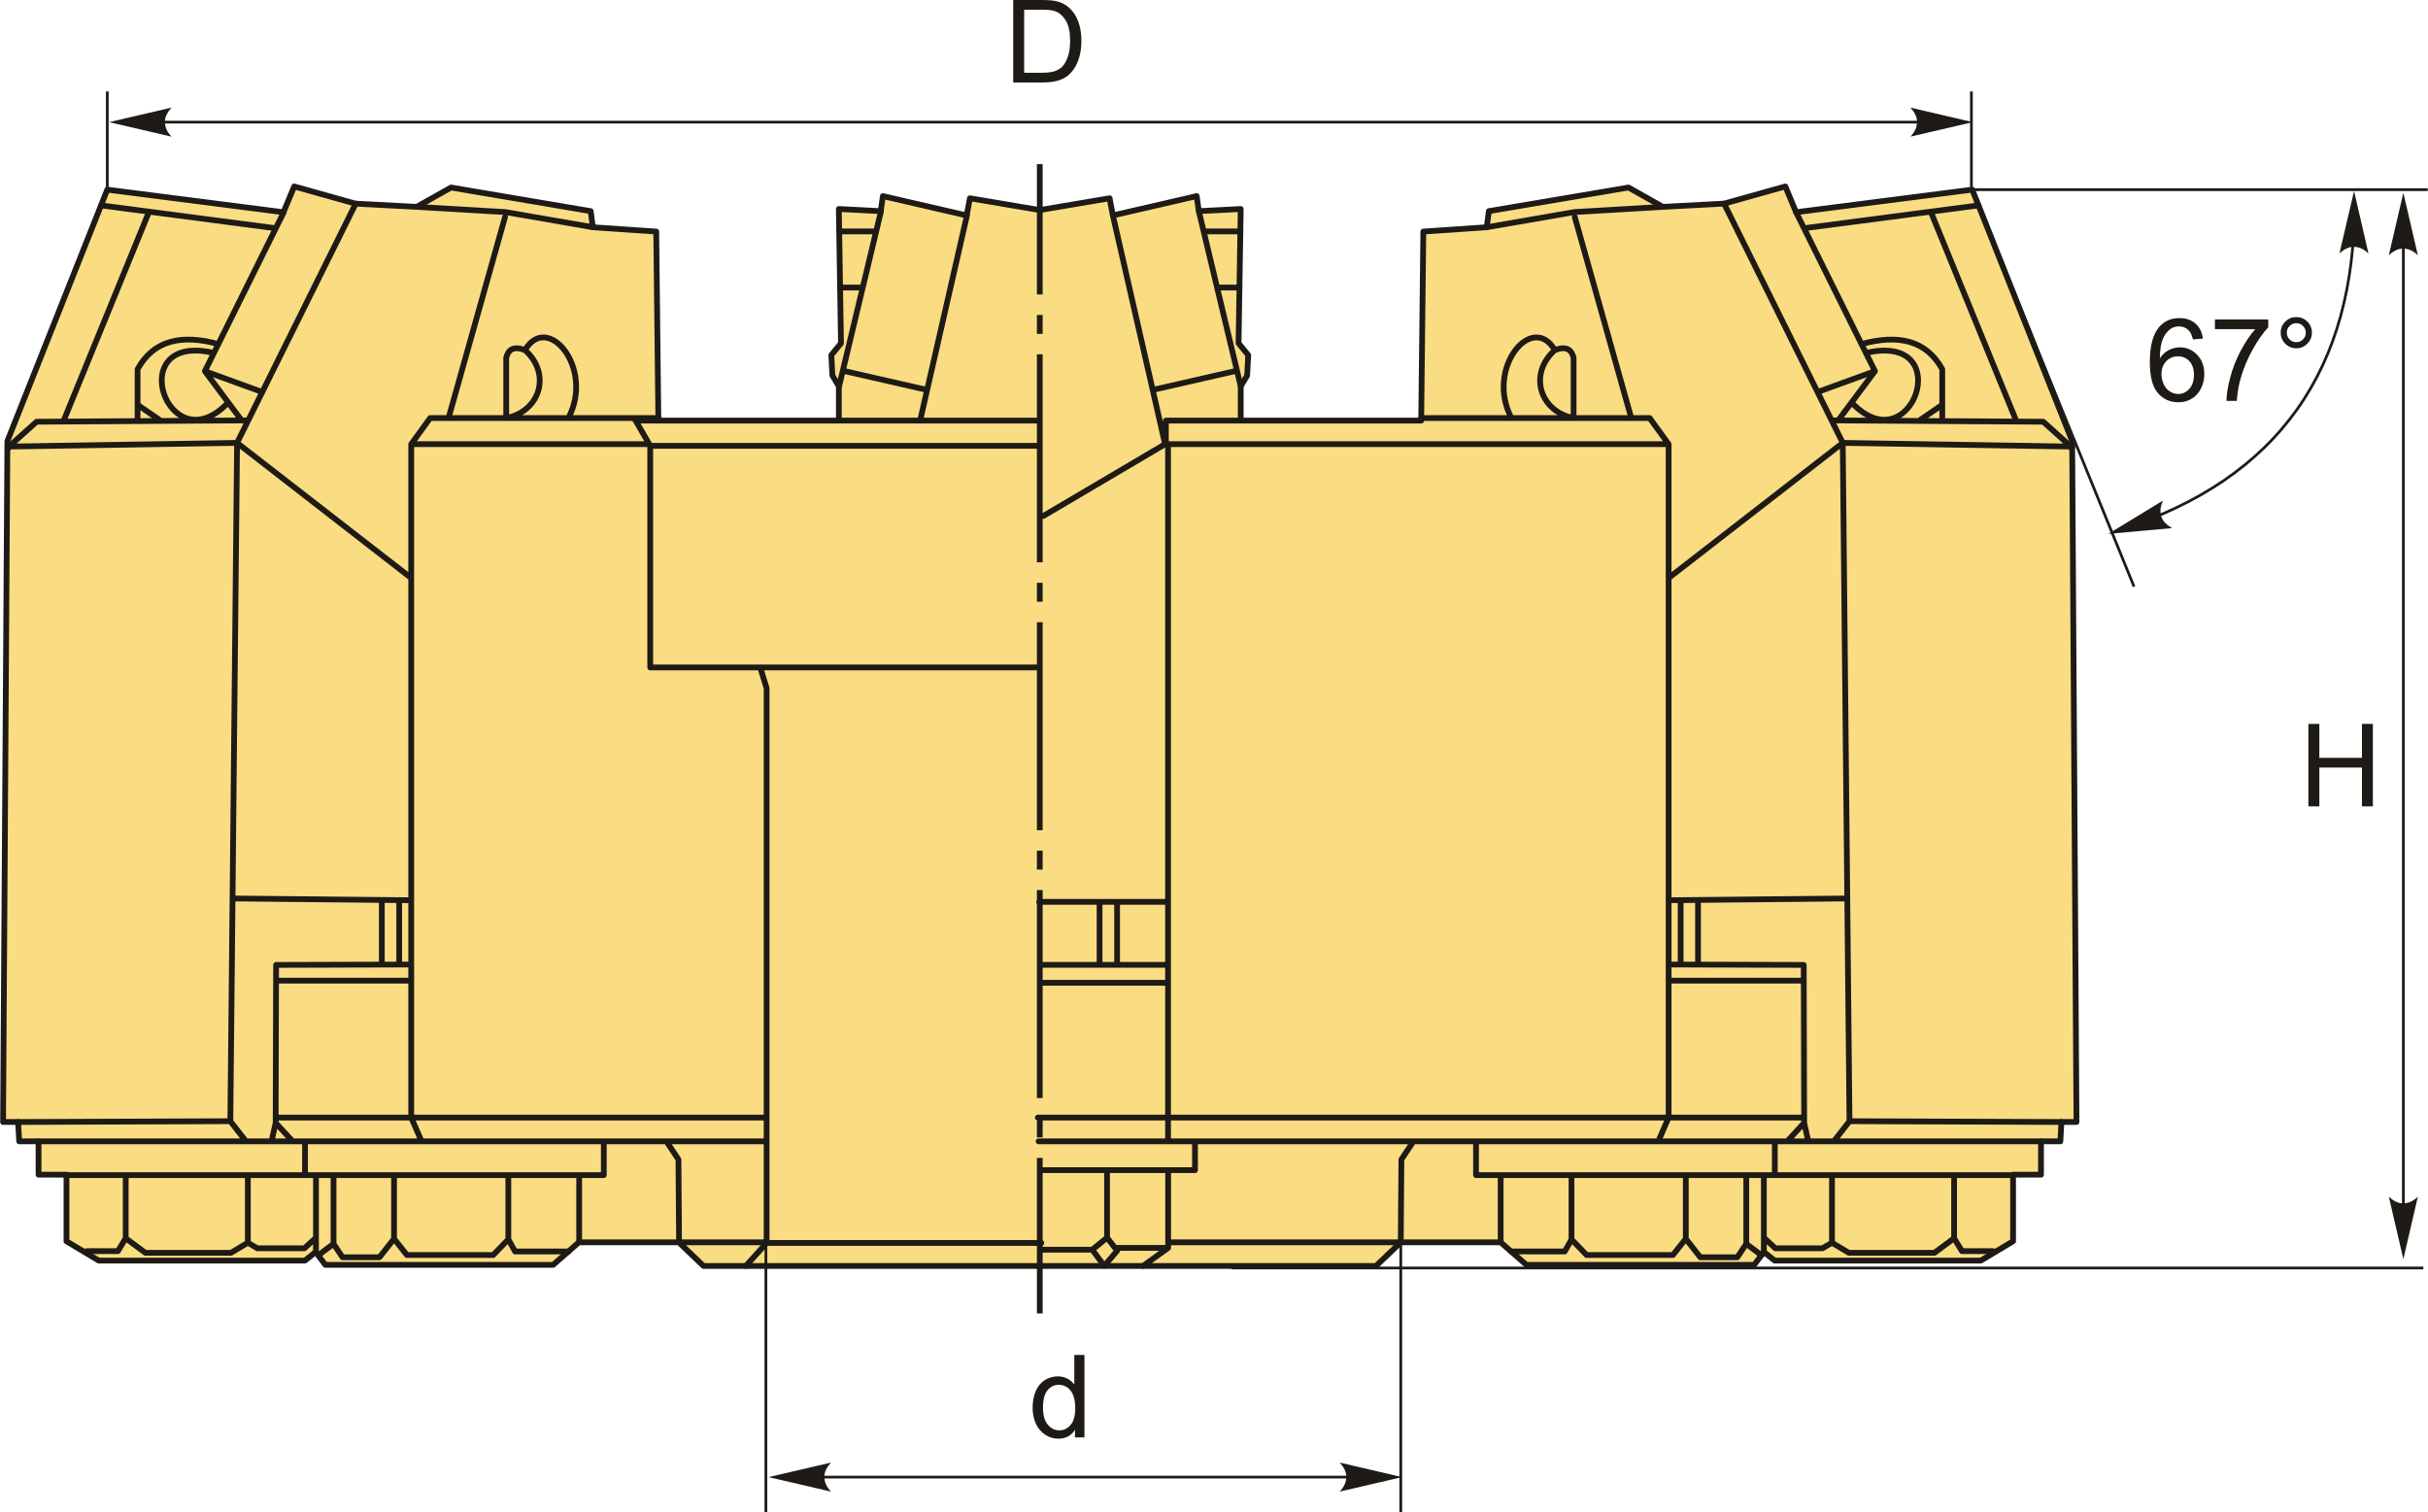 <?xml version="1.0" encoding="UTF-8"?>
<!DOCTYPE svg PUBLIC "-//W3C//DTD SVG 1.1//EN" "http://www.w3.org/Graphics/SVG/1.1/DTD/svg11.dtd">
<!-- Creator: CorelDRAW 2018 (64-Bit) -->
<svg xmlns="http://www.w3.org/2000/svg" xml:space="preserve" width="2108px" height="1313px" version="1.1" style="shape-rendering:geometricPrecision; text-rendering:geometricPrecision; image-rendering:optimizeQuality; fill-rule:evenodd; clip-rule:evenodd"
viewBox="0 0 1058.07 659.15"
 xmlns:xlink="http://www.w3.org/1999/xlink">
 <defs>
  <style type="text/css">
   <![CDATA[
    .str1 {stroke:#1E1A16;stroke-width:1.19;stroke-miterlimit:22.926}
    .str0 {stroke:#1E1A16;stroke-width:2.51;stroke-linecap:round;stroke-linejoin:round;stroke-miterlimit:22.926}
    .fil1 {fill:none}
    .fil2 {fill:#1E1A16}
    .fil0 {fill:#FADC82}
    .fil4 {fill:#1E1A16;fill-rule:nonzero}
    .fil3 {fill:#1E1A16;fill-rule:nonzero}
   ]]>
  </style>
 </defs>
 <g id="Layer_x0020_1">
  <g id="_2499662675296">
   <g>
    <polygon class="fil0 str0" points="599.67,551.82 610.44,541.52 653.98,541.52 665.22,551.36 764.48,551.36 768.7,545.74 773.38,549.48 863.27,549.48 877.32,541.06 877.32,512.03 889.49,512.03 889.49,497.51 897.92,497.51 898.39,489.08 904.95,489.08 903.07,192.24 859.53,82.67 782.74,92.51 778.06,81.27 751.37,88.76 724.68,90.17 709.7,81.74 648.83,92.04 647.9,99.06 620.27,100.94 619.34,183.34 540.68,183.34 540.68,168.36 543.49,163.68 543.95,154.78 539.74,149.63 540.68,91.1 522.42,92.04 521.48,85.48 484.96,93.91 483.55,86.42 453.08,91.57 422.65,86.42 421.24,93.91 384.72,85.48 383.78,92.04 365.52,91.1 366.46,149.63 362.25,154.78 362.71,163.68 365.52,168.36 365.52,183.34 286.86,183.34 285.93,100.94 258.3,99.06 257.37,92.04 196.5,81.74 181.52,90.17 154.83,88.76 128.14,81.27 123.46,92.51 46.67,82.67 3.13,192.24 1.25,489.08 7.81,489.08 8.28,497.51 16.71,497.51 16.71,512.03 28.88,512.03 28.88,541.06 42.93,549.48 132.82,549.48 137.5,545.74 141.72,551.36 240.98,551.36 252.22,541.52 295.76,541.52 306.53,551.82 "/>
    <path class="fil1 str0" d="M454.72 224.87l53 -31.26 -22.76 -99.7m55.72 89.43l-32.62 0 0 10.27 219.12 0 0 293.53 -274.91 0m274.91 -293.53l-8.25 -11.38 -99.59 0m-78.66 -13.87l-18.26 -76.32m18.1 8.84l-15.99 0m15.6 24.46l-9.74 0m8.66 36.24l-36.73 8.39m145.58 -70.91l38.17 -6.61 38.61 -2.28m-38.39 4.44l24.63 87.62m16.26 69.73l75.91 -58.91 -51.72 -104.29m151.72 105.9l-100 -1.61m100 1.61c-0.4,1.52 -0.14,0.54 0,0zm-0.11 0.4l-12.52 -11.23 -92.22 -0.58m-15.5 -90.74l34.38 69.28 -16.04 21.48m-8.98 -12.38l25.02 -9.1m-30.91 -62.29l76.05 -9.96m-20.82 2.73l37.39 91.49m-201.24 -31.15c-11.76,10.52 -6.4,26.81 8.18,29.62 0,-8.76 0,-17.51 0,-26.26 -0.9,-3.74 -3.37,-5.23 -8.18,-3.36 -9.86,-16.79 -30.41,7.99 -18.9,29.62m187.76 1.32c0,-7.54 0,-15.08 0,-22.62 -7.11,-12.89 -19.49,-15.23 -35.19,-10.95m1.92 3.87c40.26,-9.36 19.96,49.38 -6.25,21.58m39.52 1.02l-10.25 7.04m53.29 314.02l-436.9 0m346.6 0l6.83 -8.78 92.37 0.35m-92.37 -0.35l-2.93 -295.68m-75.91 199.37l77.88 -0.77m-77.88 28.78l58.9 0.18 0.18 68.85 -7.41 8.05m7.41 -8.05l1.81 8.05m-60.89 -10.37l59.07 0m-59.07 -59.66l58.92 0m-53.68 -35.11l0 28.08m7.58 -28.16l0 28.19m-12.82 66.66l-4.51 10.37m-213.66 0l0 -303.9m0 234.78l-55.03 0m55.03 -7.82l-54.87 0m54.87 -27.44l-56.14 0m33.93 0l0 27.44m-7.64 -27.44l0 27.44m-25.05 89.5l66.64 0 0 -12.56m-11.7 12.56l0 33.89 -10.9 7.86m-15.73 -41.75l0 29.45 4.44 5.65m22.19 -1.21l-22.19 0m-4.44 -4.44l-6.45 5.24 -22.19 0m22.19 0l5.24 7.06 5.65 -6.65m22.19 -3.65l101.39 0 0.27 -36.09 5.24 -7.92m27.29 0l0 14.72 234.08 0m-103.85 0l0 -14.72m-119.49 44.01l0 -29.29m114.72 33.51l0 -33.51m0 27.28l5.03 4.63 20.51 0 4.15 -2.44 0 -29.47m0 29.47l7.33 4.4 37.35 0 8.55 -6.35 0 -27.52m0 27.52l3.41 5.62 13.52 0m-210.01 0.14l23.39 0 2.93 -5.27 0 -28.01m0 28.01l6.59 6.83 37.6 0 5.62 -7.08 0 -27.76m0 27.76l6.34 8.06 16.12 0 3.9 -5.86 0 -29.96m0 29.96l6.61 4.96"/>
    <path class="fil1 str0" d="M401.16 182.4l20.2 -88.49m-138.81 99.7l-103.41 0 0 293.53 154.64 0m-154.64 -293.53l8.25 -11.38 99.59 0m78.66 -13.87l18.26 -76.32m-18.1 8.84l15.99 0m-15.6 24.46l9.74 0m-8.66 36.24l36.73 8.39m-145.58 -70.91l-38.17 -6.61 -38.61 -2.28m38.39 4.44l-24.63 87.62m-16.26 69.73l-75.91 -58.91 51.72 -104.29m-151.72 105.9l100 -1.61m-100 1.61c0.39,1.52 0.14,0.54 0,0zm0.11 0.4l12.52 -11.23 92.22 -0.58m15.5 -90.74l-34.38 69.28 16.04 21.48m8.98 -12.38l-25.02 -9.1m30.91 -62.29l-76.05 -9.96m20.82 2.73l-37.39 91.49m201.24 -31.15c11.76,10.52 6.4,26.81 -8.19,29.62 0,-8.76 0,-17.51 0,-26.26 0.9,-3.74 3.38,-5.23 8.19,-3.36 9.86,-16.79 30.41,7.99 18.9,29.62m-187.76 1.32c0,-7.54 0,-15.08 0,-22.62 7.11,-12.89 19.49,-15.23 35.19,-10.95m-1.92 3.87c-40.26,-9.36 -19.96,49.38 6.25,21.58m-39.52 1.02l10.25 7.04m-53.3 314.02l316.96 0m-226.65 0l-6.83 -8.78 -92.37 0.35m92.37 -0.35l2.93 -295.68m75.91 199.37l-77.88 -0.77m77.88 28.78l-58.9 0.18 -0.18 68.85 7.41 8.05m-7.41 -8.05l-1.81 8.05m60.89 -10.37l-59.07 0m59.07 -59.66l-58.92 0m53.68 -35.11l0 28.08m-7.58 -28.16l0 28.19m12.82 66.66l4.51 10.37m150.31 44.01l-38.08 0 -0.27 -36.09 -5.24 -7.92m-27.29 0l0 14.72 -234.08 0m103.85 0l0 -14.72m119.49 44.01l0 -29.29m-114.72 33.51l0 -33.51m0 27.28l-5.03 4.63 -20.51 0 -4.15 -2.44 0 -29.47m0 29.47l-7.33 4.4 -37.35 0 -8.55 -6.35 0 -27.52m0 27.52l-3.41 5.62 -13.52 0m210.01 0.14l-23.39 0 -2.93 -5.27 0 -28.01m0 28.01l-6.59 6.83 -37.6 0 -5.62 -7.08 0 -27.76m0 27.76l-6.35 8.06 -16.11 0 -3.91 -5.86 0 -29.96m0 29.96l-6.6 4.96"/>
    <path class="fil1 str0" d="M286.86 183.34l-9.56 0m6.01 11.01l169.39 0m-127.69 357.47l9.03 -10.02 0 -241.83 -2.78 -9.03 -47.95 0 0 -96.59 -6.9 -11.95m57.63 359.4l119.74 0m-122.52 -250.86l121.4 0m-87.14 -107.6l86.52 0"/>
   </g>
   <path id="ось.cdr" class="fil2" d="M451.85 71.56l2.5 0 0 56.8 -2.5 0 0 -56.8zm2.5 500.96l-2.5 0 0 -67.78 2.5 0 0 67.78zm-2.5 -84.95l0 8.23 2.5 0 0 -8.23 -2.5 0zm0 -116.76l0 8.24 2.5 0 0 -8.24 -2.5 0zm0 107.82l0 -90.65 2.5 0 0 90.65 -2.5 0zm0 -224.58l0 8.24 2.5 0 0 -8.24 -2.5 0zm0 107.83l0 -90.66 2.5 0 0 90.66 -2.5 0zm0 -224.58l0 8.23 2.5 0 0 -8.23 -2.5 0zm0 107.82l0 -90.66 2.5 0 0 90.66 -2.5 0z"/>
   <line class="fil1 str1" x1="46.67" y1="82.67" x2="46.67" y2= "39.87" />
   <line class="fil1 str1" x1="859.16" y1="82.67" x2="859.16" y2= "39.87" />
   <line class="fil1 str1" x1="62.21" y1="53.24" x2="836.97" y2= "53.24" />
   <path id="стрелка.cdr" class="fil3" d="M47.46 53.24l27.2 -6.33c-1.78,1.96 -2.97,4.13 -2.88,6.32 0.1,2.34 0.84,4.1 2.88,6.33l-27.2 -6.32z"/>
   <path id="стрелка.cdr_0" class="fil3" d="M859.78 53.24l-27.2 -6.33c1.78,1.96 2.97,4.13 2.88,6.32 -0.1,2.34 -0.84,4.1 -2.88,6.33l27.2 -6.32z"/>
   <path class="fil4" d="M441.52 35.94l0 -35.94 12.38 0c2.8,0 4.93,0.17 6.4,0.51 2.06,0.48 3.82,1.34 5.27,2.58 1.9,1.6 3.32,3.64 4.25,6.14 0.95,2.49 1.42,5.34 1.42,8.55 0,2.72 -0.32,5.14 -0.96,7.25 -0.63,2.11 -1.45,3.86 -2.45,5.24 -1,1.38 -2.09,2.46 -3.28,3.25 -1.18,0.8 -2.61,1.4 -4.28,1.81 -1.68,0.41 -3.6,0.61 -5.78,0.61l-12.97 0zm4.77 -4.22l7.67 0c2.36,0 4.22,-0.22 5.57,-0.66 1.34,-0.44 2.41,-1.06 3.22,-1.86 1.12,-1.13 2,-2.66 2.62,-4.56 0.63,-1.91 0.95,-4.22 0.95,-6.94 0,-3.76 -0.62,-6.66 -1.85,-8.68 -1.23,-2.03 -2.73,-3.38 -4.49,-4.07 -1.27,-0.49 -3.32,-0.73 -6.15,-0.73l-7.54 0 0 27.5z"/>
   <line class="fil1 str1" x1="355.17" y1="643.87" x2="596.07" y2= "643.87" />
   <path id="стрелка.cdr_1" class="fil3" d="M334.9 643.87l27.19 -6.33c-1.78,1.96 -2.97,4.12 -2.88,6.32 0.1,2.33 0.85,4.1 2.88,6.33l-27.19 -6.32z"/>
   <path id="стрелка.cdr_2" class="fil3" d="M611.01 643.87l-27.19 -6.33c1.78,1.96 2.97,4.12 2.88,6.32 -0.1,2.33 -0.85,4.1 -2.88,6.33l27.19 -6.32z"/>
   <path class="fil4" d="M468.45 626.57l0 -3.31c-1.64,2.57 -4.07,3.86 -7.27,3.86 -2.08,0 -3.99,-0.57 -5.72,-1.72 -1.74,-1.13 -3.08,-2.73 -4.05,-4.77 -0.95,-2.05 -1.43,-4.4 -1.43,-7.06 0,-2.6 0.44,-4.95 1.3,-7.06 0.87,-2.11 2.17,-3.73 3.9,-4.86 1.72,-1.13 3.66,-1.69 5.79,-1.69 1.58,0 2.97,0.34 4.2,1 1.22,0.66 2.21,1.53 2.98,2.59l0 -12.92 4.42 0 0 35.94 -4.12 0zm-13.95 -13c0,3.33 0.7,5.82 2.12,7.47 1.4,1.64 3.07,2.46 4.98,2.46 1.93,0 3.57,-0.78 4.93,-2.35 1.35,-1.58 2.02,-3.98 2.02,-7.21 0,-3.54 -0.68,-6.15 -2.06,-7.82 -1.37,-1.66 -3.07,-2.49 -5.09,-2.49 -1.96,0 -3.6,0.79 -4.93,2.39 -1.31,1.6 -1.97,4.12 -1.97,7.55z"/>
   <line class="fil1 str1" x1="610.44" y1="541.52" x2="610.44" y2= "659.15" />
   <line class="fil1 str1" x1="333.73" y1="541.52" x2="333.73" y2= "659.15" />
   <polyline class="fil1 str1" points="1058.07,82.67 859.53,82.67 930.04,255.72 "/>
   <path class="fil1 str1" d="M924.5 230.77c68.15,-22.04 102.2,-69.66 101.61,-143.25"/>
   <path id="стрелка.cdr_3" class="fil3" d="M1025.94 83.27l-6.38 27.19c1.95,-1.78 4.12,-2.96 6.32,-2.87 2.34,0.1 4.1,0.85 6.33,2.89l-6.27 -27.21z"/>
   <path id="стрелка.cdr_4" class="fil3" d="M918.82 232.71l27.81 -2.51c-2.3,-1.3 -4.11,-2.98 -4.71,-5.1 -0.64,-2.25 -0.48,-4.15 0.75,-6.91l-23.85 14.52z"/>
   <path class="fil4" d="M960.06 147.59l-4.37 0.36c-0.39,-1.74 -0.95,-3 -1.68,-3.79 -1.19,-1.26 -2.67,-1.89 -4.43,-1.89 -1.41,0 -2.67,0.4 -3.75,1.18 -1.39,1.02 -2.47,2.49 -3.29,4.43 -0.8,1.95 -1.22,4.72 -1.25,8.31 1.06,-1.62 2.37,-2.82 3.91,-3.6 1.54,-0.79 3.14,-1.18 4.83,-1.18 2.95,0 5.46,1.09 7.53,3.25 2.07,2.17 3.1,4.96 3.1,8.4 0,2.26 -0.48,4.35 -1.45,6.29 -0.98,1.94 -2.31,3.42 -4.02,4.45 -1.7,1.03 -3.63,1.55 -5.79,1.55 -3.67,0 -6.67,-1.35 -9,-4.06 -2.31,-2.7 -3.48,-7.16 -3.48,-13.36 0,-6.95 1.29,-12 3.86,-15.15 2.24,-2.75 5.26,-4.12 9.07,-4.12 2.82,0 5.15,0.79 6.96,2.38 1.8,1.58 2.89,3.76 3.25,6.55zm-18.07 15.51c0,1.53 0.33,2.98 0.97,4.37 0.65,1.39 1.55,2.44 2.7,3.17 1.15,0.73 2.37,1.1 3.67,1.1 1.88,0 3.49,-0.76 4.82,-2.26 1.33,-1.51 2,-3.55 2,-6.13 0,-2.49 -0.66,-4.45 -1.98,-5.88 -1.31,-1.43 -2.98,-2.15 -5.02,-2.15 -1.99,0 -3.69,0.72 -5.08,2.15 -1.38,1.43 -2.08,3.31 -2.08,5.63z"/>
   <path id="1" class="fil4" d="M965.29 143.48l0 -4.22 23.24 0 0 3.42c-2.28,2.43 -4.56,5.67 -6.8,9.71 -2.25,4.04 -3.98,8.2 -5.21,12.47 -0.88,3 -1.45,6.31 -1.69,9.89l-4.52 0c0.05,-2.83 0.6,-6.25 1.66,-10.26 1.07,-4.01 2.58,-7.88 4.56,-11.6 1.99,-3.72 4.09,-6.86 6.33,-9.41l-17.57 0z"/>
   <path id="2" class="fil4" d="M993.96 144.99c0,-1.87 0.67,-3.47 2,-4.8 1.33,-1.32 2.93,-1.98 4.79,-1.98 1.89,0 3.5,0.66 4.83,1.98 1.32,1.33 1.98,2.93 1.98,4.8 0,1.88 -0.67,3.49 -2,4.82 -1.33,1.33 -2.93,2 -4.81,2 -1.86,0 -3.46,-0.66 -4.79,-1.98 -1.33,-1.33 -2,-2.94 -2,-4.84zm2.66 0.02c0,1.15 0.4,2.12 1.21,2.93 0.81,0.81 1.79,1.21 2.95,1.21 1.13,0 2.1,-0.4 2.91,-1.21 0.81,-0.81 1.21,-1.78 1.21,-2.93 0,-1.15 -0.4,-2.12 -1.21,-2.93 -0.81,-0.81 -1.78,-1.21 -2.91,-1.21 -1.16,0 -2.14,0.4 -2.95,1.21 -0.81,0.81 -1.21,1.78 -1.21,2.93z"/>
   <line class="fil1 str1" x1="1056.13" y1="552.72" x2="536.66" y2= "552.72" />
   <line class="fil1 str1" x1="1047.42" y1="543.97" x2="1047.42" y2= "98.99" />
   <path id="стрелка.cdr_5" class="fil3" d="M1047.42 548.86l-6.33 -27.2c1.96,1.78 4.12,2.97 6.32,2.88 2.34,-0.1 4.1,-0.84 6.33,-2.88l-6.32 27.2z"/>
   <path id="стрелка.cdr_6" class="fil3" d="M1047.42 84.04l-6.33 27.2c1.96,-1.78 4.12,-2.97 6.32,-2.88 2.34,0.1 4.1,0.84 6.33,2.88l-6.32 -27.2z"/>
   <polygon class="fil4" points="1006.03,351.49 1006.03,315.55 1010.8,315.55 1010.8,330.35 1029.37,330.35 1029.37,315.55 1034.14,315.55 1034.14,351.49 1029.37,351.49 1029.37,334.57 1010.8,334.57 1010.8,351.49 "/>
  </g>
 </g>
</svg>
